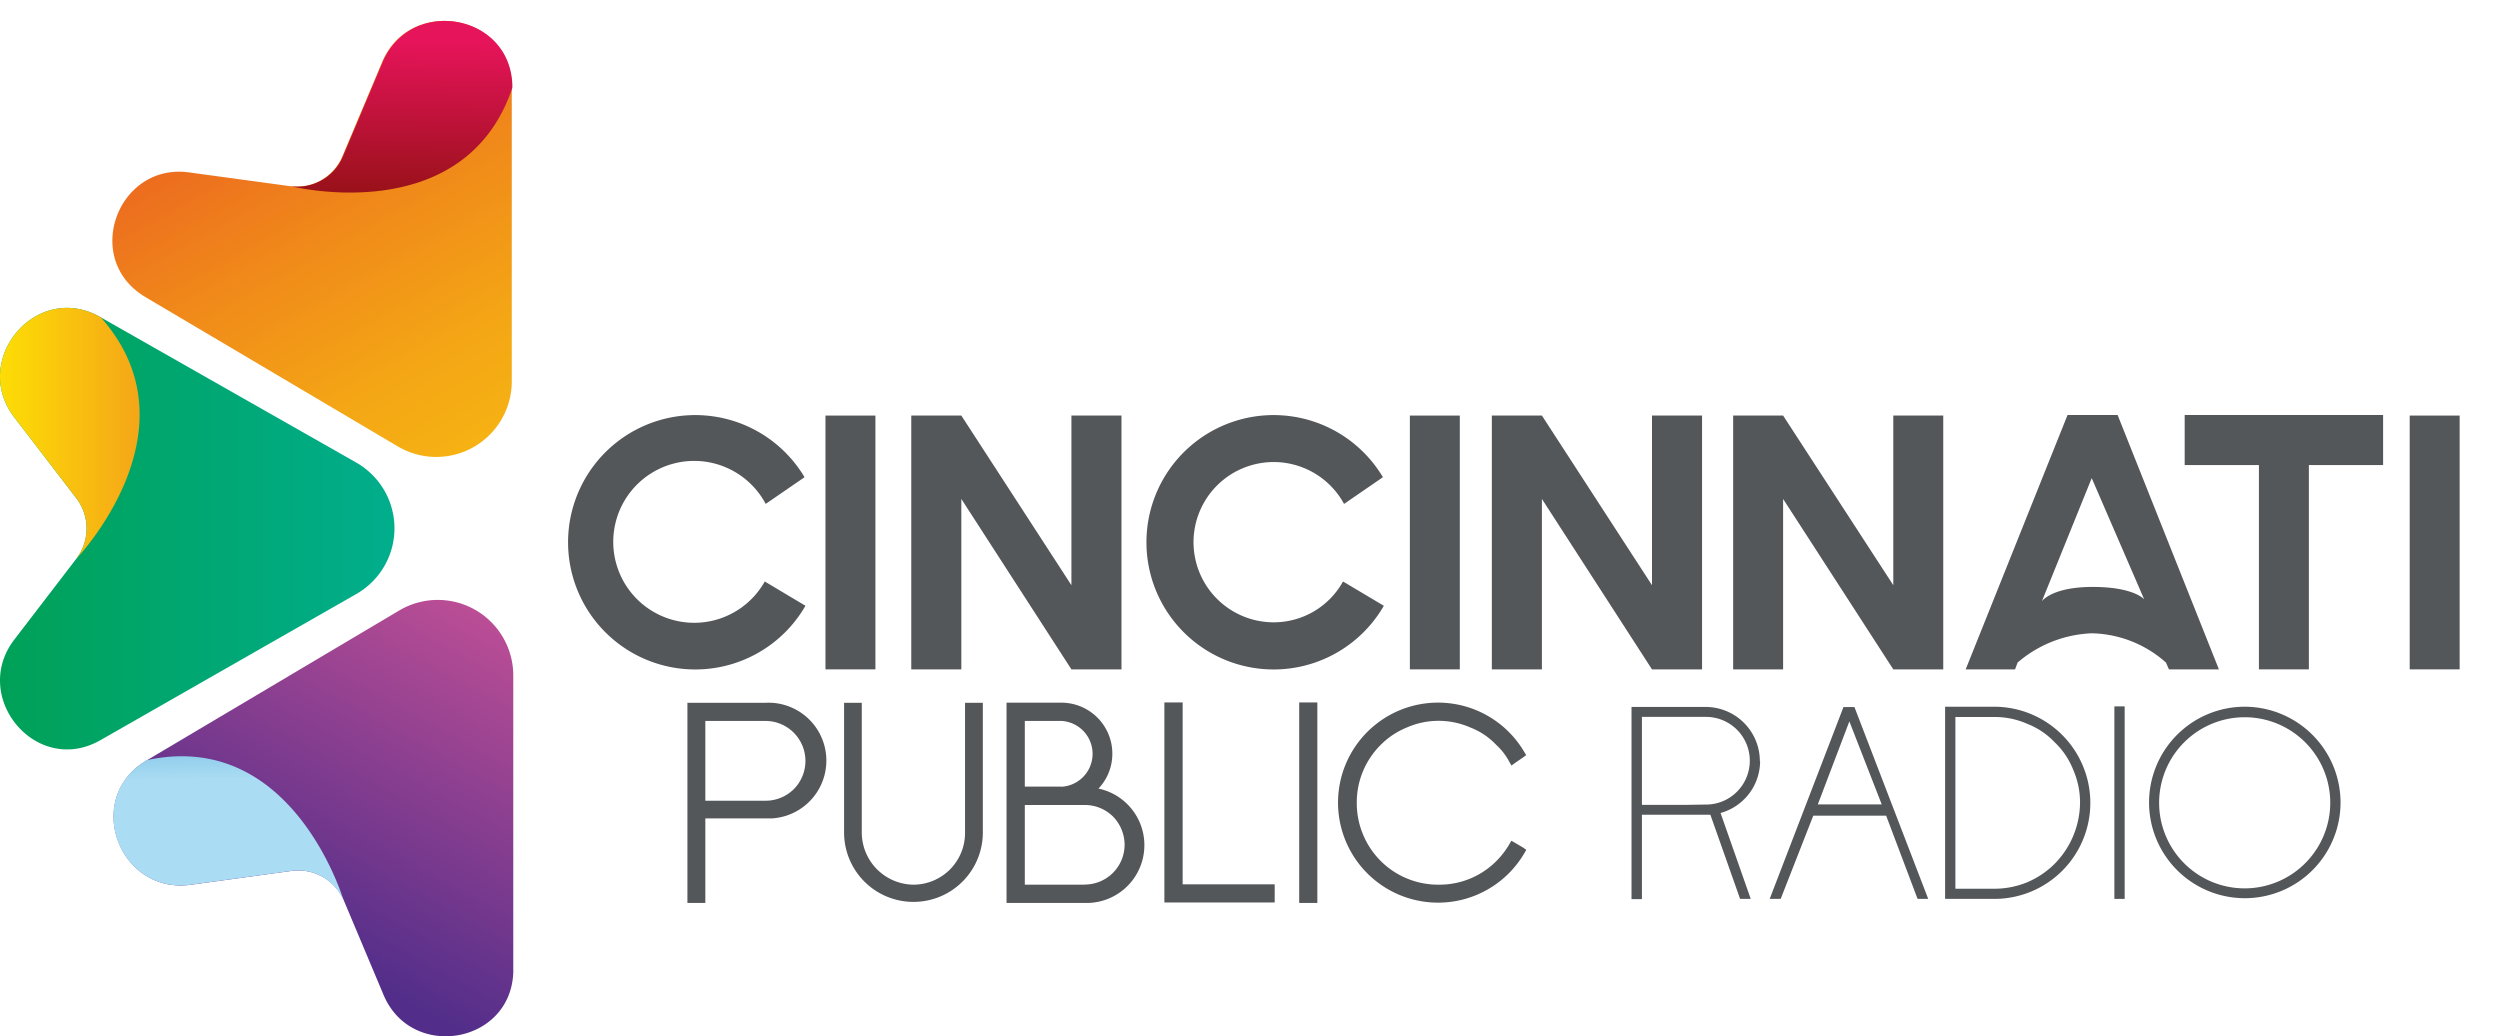 <svg xmlns="http://www.w3.org/2000/svg" xmlns:xlink="http://www.w3.org/1999/xlink" id="Layer_1" data-name="Layer 1" viewBox="0 0 216.21 89.62" width="216.21"  height="89.62" ><defs><style>.cls-1{fill:#53575a;}.cls-2{fill:url(#New_Gradient_Swatch_3);}.cls-3{fill:url(#linear-gradient);}.cls-4{fill:url(#linear-gradient-2);}.cls-5{fill:url(#linear-gradient-3);}.cls-6{fill:url(#New_Gradient_Swatch_2);}.cls-7{fill:url(#linear-gradient-4);}</style><linearGradient id="New_Gradient_Swatch_3" x1="39.47" y1="2138.61" x2="-6.62" y2="2138.61" gradientTransform="matrix(1, 0, 0, -1, 0, 2184.31)" gradientUnits="userSpaceOnUse"><stop offset="0" stop-color="#01b095"/><stop offset="0.93" stop-color="#009f51"/></linearGradient><linearGradient id="linear-gradient" x1="-8.31" y1="2146.84" x2="11.67" y2="2146.84" gradientTransform="matrix(1, 0, 0, -1, 0, 2184.31)" gradientUnits="userSpaceOnUse"><stop offset="0.22" stop-color="#ffeb00"/><stop offset="0.51" stop-color="#fcd508"/><stop offset="1" stop-color="#f5a817"/></linearGradient><linearGradient id="linear-gradient-2" x1="760.26" y1="1979.25" x2="713.89" y2="1978.5" gradientTransform="matrix(0.5, -0.87, -0.87, -0.5, 1385.43, 1689.16)" gradientUnits="userSpaceOnUse"><stop offset="0" stop-color="#e85b9a"/><stop offset="1" stop-color="#522e8a"/></linearGradient><linearGradient id="linear-gradient-3" x1="714.73" y1="1980.07" x2="732.9" y2="1990.95" gradientTransform="matrix(0.5, -0.87, -0.87, -0.5, 1385.43, 1689.16)" gradientUnits="userSpaceOnUse"><stop offset="0.47" stop-color="#aadcf3"/><stop offset="0.99" stop-color="#238fcc"/></linearGradient><linearGradient id="New_Gradient_Swatch_2" x1="-195.95" y1="1278.43" x2="-242.25" y2="1278.99" gradientTransform="matrix(0.5, 0.87, 0.87, -0.5, -970.19, 847.04)" gradientUnits="userSpaceOnUse"><stop offset="0" stop-color="#f6b213"/><stop offset="0.18" stop-color="#f4a715"/><stop offset="0.5" stop-color="#f0881a"/><stop offset="0.9" stop-color="#ea5a22"/></linearGradient><linearGradient id="linear-gradient-4" x1="-214.71" y1="1278.91" x2="-236.04" y2="1291.57" gradientTransform="matrix(0.5, 0.87, 0.87, -0.5, -970.19, 847.04)" gradientUnits="userSpaceOnUse"><stop offset="0.15" stop-color="#971118"/><stop offset="0.69" stop-color="#e6145a"/></linearGradient></defs><path class="cls-1" d="M69.66,52.39a11,11,0,1,1-.08-11.12l-3.36,2.31a7,7,0,1,0-.08,6.71Z"/><rect class="cls-1" x="71.39" y="35.94" width="4.32" height="21.95"/><polygon class="cls-1" points="96.99 35.94 96.99 57.89 92.7 57.89 92.66 57.89 83.14 43.15 83.14 57.89 78.81 57.89 78.81 35.94 83.14 35.94 92.66 50.61 92.66 35.94 96.99 35.94"/><path class="cls-1" d="M119.68,52.39a11,11,0,1,1-.08-11.12l-3.36,2.31a6.93,6.93,0,1,0-6.09,10.24,6.85,6.85,0,0,0,6-3.53Z"/><rect class="cls-1" x="121.93" y="35.94" width="4.32" height="21.95"/><polygon class="cls-1" points="147.2 35.94 147.2 57.89 142.91 57.89 142.87 57.89 133.35 43.15 133.35 57.89 129.02 57.89 129.02 35.94 133.35 35.94 142.87 50.61 142.87 35.94 147.2 35.94"/><polygon class="cls-1" points="168.06 35.94 168.06 57.89 163.78 57.89 163.74 57.89 163.28 57.18 154.21 43.15 154.21 57.89 149.89 57.89 149.89 35.94 154.21 35.94 163.74 50.61 163.74 35.94 168.06 35.94"/><path class="cls-1" d="M191.9,57.89h-4.32l-.26-.59a9.93,9.93,0,0,0-6.42-2.53,10.46,10.46,0,0,0-6.41,2.53l-.22.59H170l8.81-22h4.33Zm-6.49-6.12L180.9,41.35,176.59,52s.85-1.24,4.39-1.24,4.43,1.05,4.43,1.05"/><polygon class="cls-1" points="206.1 40.22 199.68 40.22 199.68 57.89 195.36 57.89 195.36 40.22 188.94 40.22 188.94 35.89 206.1 35.89 206.1 40.22"/><rect class="cls-1" x="208.4" y="35.94" width="4.32" height="21.95"/><path class="cls-1" d="M83.8,60.78h-.34V72A4.47,4.47,0,0,1,79,76.51,4.52,4.52,0,0,1,74.53,72V60.78H73V72A6,6,0,1,0,85,72V60.78H83.8Z"/><path class="cls-1" d="M95,68.2a4.36,4.36,0,0,0,1.2-3,4.41,4.41,0,0,0-4.4-4.43H87.05V78.09H93.8A5,5,0,0,0,95,68.2M93.8,76.51H88.63V69.62H93.8a3.46,3.46,0,0,1,2.46,1,3.51,3.51,0,0,1,1,2.42,3.45,3.45,0,0,1-3.47,3.46m-2-8.47H88.63V62.35h3.18a2.85,2.85,0,0,1,0,5.69"/><path class="cls-1" d="M66.2,60.78H59.45V78.09H61V70.78h5.73a5,5,0,0,0-.54-10m-2,8.47H61v-6.9H66.2a3.46,3.46,0,0,1,2.45,5.9,3.47,3.47,0,0,1-2.45,1h-2Z"/><polygon class="cls-1" points="102.28 76.48 102.28 61.09 102.28 60.75 101.93 60.75 101.05 60.75 100.7 60.75 100.7 61.09 100.7 76.83 100.7 77.71 100.7 78.05 101.05 78.05 101.93 78.05 109.9 78.05 110.24 78.05 110.24 77.71 110.24 76.83 110.24 76.48 109.9 76.48 102.28 76.48"/><polygon class="cls-1" points="112.7 60.75 112.36 60.75 112.36 61.09 112.36 77.75 112.36 78.09 112.7 78.09 113.59 78.09 113.93 78.09 113.93 77.75 113.93 61.09 113.93 60.75 113.59 60.75 112.7 60.75"/><path class="cls-1" d="M131.77,73.33l-.76-.45-.3-.17-.17.29a7.35,7.35,0,0,1-1.12,1.46,6.94,6.94,0,0,1-5,2.05,7,7,0,0,1-2.75-.54,7,7,0,0,1-3.78-3.78,7,7,0,0,1-.55-2.76,7,7,0,0,1,2.06-5,6.74,6.74,0,0,1,2.26-1.51,6.83,6.83,0,0,1,5.51,0,6.08,6.08,0,0,1,2.24,1.51,5.4,5.4,0,0,1,1.12,1.45l.19.33L131,66l.73-.5.26-.19-.16-.27a8.65,8.65,0,1,0,0,8.75l.17-.29Z"/><path class="cls-1" d="M202.42,69.4a8.28,8.28,0,1,1-8.28-8.28,8.3,8.3,0,0,1,8.28,8.28m-.89,0a7.4,7.4,0,1,0-7.39,7.43,7.41,7.41,0,0,0,7.39-7.43"/><path class="cls-1" d="M180.78,69.43a8.3,8.3,0,0,1-8.31,8.31h-4.25v-.88h4.25a7.4,7.4,0,0,0,2.88-.57,7.5,7.5,0,0,0,2.35-1.59,7.61,7.61,0,0,0,2.19-5.27,7.05,7.05,0,0,0-.6-2.88,6.57,6.57,0,0,0-1.59-2.35,6.49,6.49,0,0,0-2.35-1.59,6.92,6.92,0,0,0-2.88-.6h-3.36V76.86h-.89V61.12h4.25a8.32,8.32,0,0,1,8.31,8.31"/><rect class="cls-1" x="182.86" y="61.09" width="0.89" height="16.65"/><path class="cls-1" d="M165.84,77.74l-2.72-7.2h-6.3L154,77.74h-.95l6.38-16.59v0h.95v0l6.38,16.59Zm-3.1-8.17-2.8-7.18-2.73,7.18Z"/><path class="cls-1" d="M152.2,65.83a4.69,4.69,0,0,0-4.7-4.69h-6.4V77.76H142v-7.3h5.92l2.57,7.28h.92l-2.61-7.43a4.66,4.66,0,0,0,3.42-4.48m-6.54,3.78H142V62h5.52a3.79,3.79,0,0,1,2.7,6.47,3.76,3.76,0,0,1-2.7,1.11Z"/><g id="Logo"><path class="cls-2" d="M30.8,51.38,8.71,64l-.24.13C3,67-2.53,60.22,1.24,55.31l5.37-7a4.31,4.31,0,0,0,0-5.21l-5.37-7C-2.53,31.19,3,24.45,8.47,27.31l.24.13L30.8,40A6.54,6.54,0,0,1,30.8,51.38Z"/><path class="cls-3" d="M6.61,48.31a4.31,4.31,0,0,0,0-5.21l-5.37-7C-2.53,31.19,3,24.45,8.47,27.31l.24.13C17.35,37.13,6.61,48.31,6.61,48.31Z"/></g><g id="Logo-2" data-name="Logo"><path class="cls-4" d="M44.39,58.42V83.85a2.26,2.26,0,0,1,0,.26c-.24,6.19-8.82,7.63-11.22,1.93l-3.42-8.13a4.28,4.28,0,0,0-4.52-2.59l-8.74,1.2c-6.13.83-9.25-7.29-4-10.64l.23-.14L34.54,52.79A6.53,6.53,0,0,1,44.39,58.42Z"/><path class="cls-5" d="M29.73,77.91a4.28,4.28,0,0,0-4.52-2.59l-8.74,1.2c-6.13.83-9.25-7.29-4-10.64l.23-.14C25.36,63,29.73,77.91,29.73,77.91Z"/></g><g id="Logo-3" data-name="Logo"><path class="cls-6" d="M34.46,38.64,12.57,25.69l-.22-.14c-5.2-3.36-2.08-11.48,4-10.64l8.74,1.19a4.27,4.27,0,0,0,4.52-2.58l3.43-8.13c2.4-5.7,11-4.25,11.22,1.93V33A6.53,6.53,0,0,1,34.46,38.64Z"/><path class="cls-7" d="M25.14,16.1a4.27,4.27,0,0,0,4.52-2.58l3.43-8.13c2.4-5.7,11-4.25,11.22,1.93v.27C40.17,19.9,25.14,16.1,25.14,16.1Z"/></g></svg>